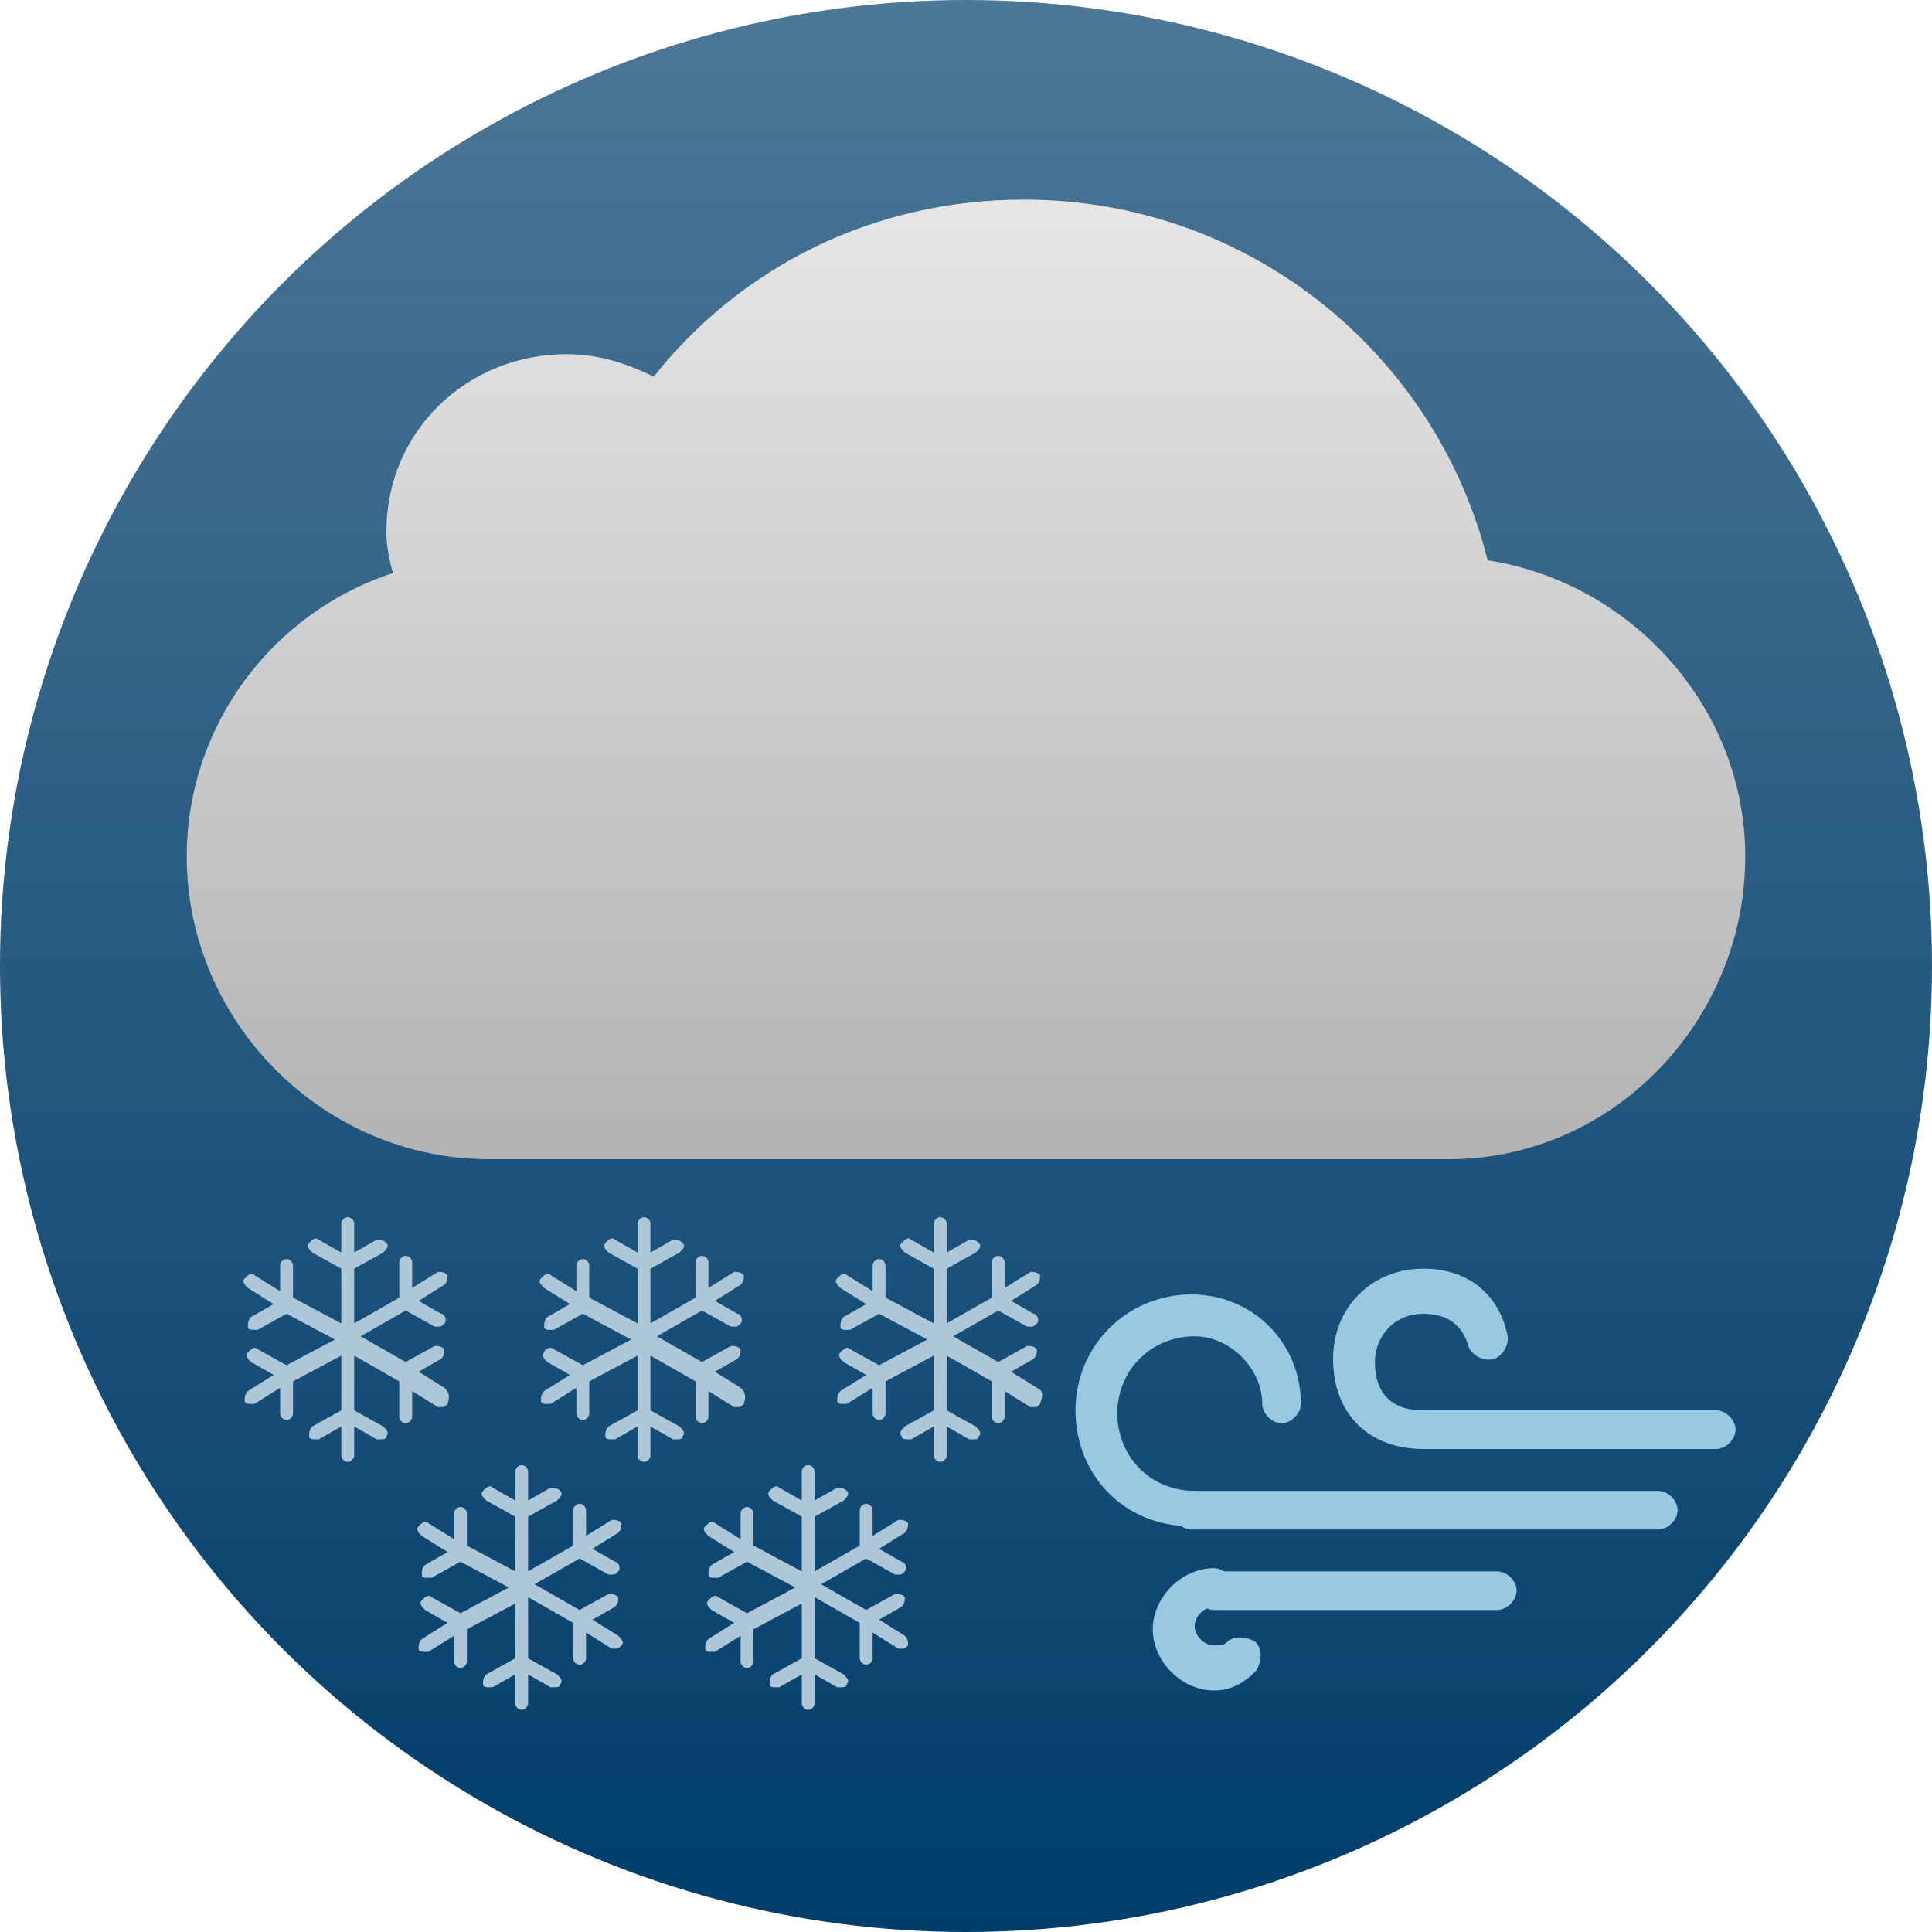 <?xml version="1.0" encoding="utf-8"?>
<!-- Generator: Adobe Illustrator 19.0.0, SVG Export Plug-In . SVG Version: 6.00 Build 0)  -->
<svg version="1.1" id="Layer_1" xmlns="http://www.w3.org/2000/svg" xmlns:xlink="http://www.w3.org/1999/xlink" x="0px" y="0px"
	 viewBox="0 0 60 60" style="enable-background:new 0 0 60 60;" xml:space="preserve">
<style type="text/css">
	.st0{fill:url(#SVGID_1_);}
	.st1{fill:#ADC6D8;}
	.st2{fill:url(#SVGID_2_);}
	.st3{fill:#98C9E0;}
</style>
<linearGradient id="SVGID_1_" gradientUnits="userSpaceOnUse" x1="30" y1="-795.17" x2="30" y2="-735.17" gradientTransform="matrix(1 0 0 1 0 795.17)">
	<stop  offset="0" style="stop-color:#003D6A;stop-opacity:0.7"/>
	<stop  offset="1" style="stop-color:#003D6A"/>
</linearGradient>
<circle class="st0" cx="30" cy="30" r="30"/>
<path class="st1" d="M13.8,43.1L13,42.6l0.7-0.4c0.1-0.1,0.1-0.2,0.1-0.3c-0.1-0.1-0.2-0.1-0.3-0.1l-0.9,0.5l-1.4-0.8l1.4-0.8
	l0.9,0.5h0.1c0.1,0,0.1,0,0.2-0.1s0-0.3-0.1-0.3L13,40.4l0.8-0.5c0.1-0.1,0.1-0.2,0.1-0.3c-0.1-0.1-0.2-0.1-0.3-0.1L12.8,40v-0.8
	c0-0.1-0.1-0.2-0.2-0.2s-0.2,0.1-0.2,0.2v1.1L11,41.1v-1.7l0.9-0.5c0.1-0.1,0.2-0.2,0.1-0.3c-0.1-0.1-0.2-0.1-0.3-0.1L11,38.9V38
	c0-0.1-0.1-0.2-0.2-0.2s-0.2,0.1-0.2,0.2v0.9l-0.7-0.4c-0.1-0.1-0.2,0-0.3,0.1c-0.1,0.1,0,0.2,0.1,0.3l0.9,0.5v1.7l-1.5-0.8v-1
	c0-0.1-0.1-0.2-0.2-0.2l0,0c-0.1,0-0.2,0.1-0.2,0.2v0.8l-0.8-0.5c-0.1-0.1-0.2,0-0.3,0.1c-0.1,0.1,0,0.2,0.1,0.3l0.8,0.5l-0.7,0.4
	c-0.1,0.1-0.1,0.2-0.1,0.3c0,0.1,0.1,0.1,0.2,0.1H8l0.9-0.5l1.5,0.8l-1.5,0.8L8,41.9c-0.1-0.1-0.2,0-0.3,0.1c-0.1,0.1,0,0.2,0.1,0.3
	l0.7,0.4l-0.8,0.5c-0.1,0.1-0.1,0.2-0.1,0.3c0,0.1,0.1,0.1,0.2,0.1h0.1l0.8-0.5v0.8c0,0.1,0.1,0.2,0.2,0.2l0,0
	c0.1,0,0.2-0.1,0.2-0.2v-1l1.5-0.8v1.7l-0.9,0.5c-0.1,0.1-0.1,0.2-0.1,0.3c0,0.1,0.1,0.1,0.2,0.1h0.1l0.7-0.4v0.9
	c0,0.1,0.1,0.2,0.2,0.2s0.2-0.1,0.2-0.2v-0.9l0.7,0.4h0.1c0.1,0,0.2,0,0.2-0.1c0.1-0.1,0-0.2-0.1-0.3L11,43.8v-1.7l1.4,0.8V44
	c0,0.1,0.1,0.2,0.2,0.2s0.2-0.1,0.2-0.2v-0.8l0.8,0.5h0.1c0.1,0,0.1,0,0.2-0.1C14,43.3,13.9,43.2,13.8,43.1z"/>
<path class="st1" d="M23,43.1l-0.8-0.5l0.7-0.4C23,42.1,23,42,23,41.9c-0.1-0.1-0.2-0.1-0.3-0.1l-0.9,0.5l-1.4-0.8l1.4-0.8l0.9,0.5
	h0.1c0.1,0,0.1,0,0.2-0.1s0-0.3-0.1-0.3l-0.7-0.4l0.8-0.5c0.1-0.1,0.1-0.2,0.1-0.3c-0.1-0.1-0.2-0.1-0.3-0.1L22,40v-0.8
	c0-0.1-0.1-0.2-0.2-0.2s-0.2,0.1-0.2,0.2v1.1l-1.4,0.8v-1.7l0.9-0.5c0.1-0.1,0.2-0.2,0.1-0.3c-0.1-0.1-0.2-0.1-0.3-0.1l-0.7,0.4V38
	c0-0.1-0.1-0.2-0.2-0.2s-0.2,0.1-0.2,0.2v0.9l-0.7-0.4c-0.1-0.1-0.2,0-0.3,0.1c-0.1,0.1,0,0.2,0.1,0.3l0.9,0.5v1.7l-1.5-0.8v-1
	c0-0.1-0.1-0.2-0.2-0.2l0,0c-0.1,0-0.2,0.1-0.2,0.2v0.8l-0.8-0.5c-0.1-0.1-0.2,0-0.3,0.1c-0.1,0.1,0,0.2,0.1,0.3l0.8,0.5L17,40.9
	c-0.1,0.1-0.1,0.2-0.1,0.3c0,0.1,0.1,0.1,0.2,0.1h0.1l0.9-0.5l1.5,0.8l-1.5,0.8l-0.9-0.5c-0.1-0.1-0.3,0-0.3,0.1
	c-0.1,0.1,0,0.2,0.1,0.3l0.7,0.4l-0.8,0.5c-0.1,0.1-0.1,0.2-0.1,0.3c0,0.1,0.1,0.1,0.2,0.1h0.1l0.8-0.5v0.8c0,0.1,0.1,0.2,0.2,0.2
	l0,0c0.1,0,0.2-0.1,0.2-0.2v-1l1.5-0.8v1.7l-0.9,0.5c-0.1,0.1-0.1,0.2-0.1,0.3c0,0.1,0.1,0.1,0.2,0.1h0.1l0.7-0.4v0.9
	c0,0.1,0.1,0.2,0.2,0.2s0.2-0.1,0.2-0.2v-0.9l0.7,0.4H21c0.1,0,0.2,0,0.2-0.1c0.1-0.1,0-0.2-0.1-0.3l-0.9-0.5v-1.7l1.4,0.8V44
	c0,0.1,0.1,0.2,0.2,0.2S22,44.1,22,44v-0.8l0.8,0.5h0.1c0.1,0,0.1,0,0.2-0.1C23.2,43.3,23.1,43.2,23,43.1z"/>
<path class="st1" d="M32.2,43.1l-0.8-0.5l0.7-0.4c0.1-0.1,0.1-0.2,0.1-0.3c-0.1-0.1-0.2-0.1-0.3-0.1L31,42.3l-1.4-0.8l1.4-0.8
	l0.9,0.5H32c0.1,0,0.1,0,0.2-0.1s0-0.3-0.1-0.3l-0.7-0.4l0.8-0.5c0.1-0.1,0.1-0.2,0.1-0.3c-0.1-0.1-0.2-0.1-0.3-0.1L31.2,40v-0.8
	c0-0.1-0.1-0.2-0.2-0.2s-0.2,0.1-0.2,0.2v1.1l-1.4,0.8v-1.7l0.9-0.5c0.1-0.1,0.2-0.2,0.1-0.3c-0.1-0.1-0.2-0.1-0.3-0.1l-0.7,0.4V38
	c0-0.1-0.1-0.2-0.2-0.2S29,37.9,29,38v0.9l-0.7-0.4c-0.1-0.1-0.2,0-0.3,0.1c-0.1,0.1,0,0.2,0.1,0.3l0.9,0.5v1.7l-1.5-0.8v-1
	c0-0.1-0.1-0.2-0.2-0.2l0,0c-0.1,0-0.2,0.1-0.2,0.2v0.8l-0.8-0.5c-0.1-0.1-0.2,0-0.3,0.1c-0.1,0.1,0,0.2,0.1,0.3l0.8,0.5l-0.7,0.4
	c-0.1,0.1-0.1,0.2-0.1,0.3c0,0.1,0.1,0.1,0.2,0.1h0.1l0.9-0.5l1.5,0.8l-1.5,0.8l-0.9-0.5c-0.1-0.1-0.2,0-0.3,0.1
	c-0.1,0.1,0,0.2,0.1,0.3l0.7,0.4l-0.8,0.5C26,43.3,26,43.4,26,43.5c0,0.1,0.1,0.1,0.2,0.1h0.1l0.8-0.5v0.8c0,0.1,0.1,0.2,0.2,0.2
	l0,0c0.1,0,0.2-0.1,0.2-0.2v-1l1.5-0.8v1.7l-0.9,0.5c-0.1,0.1-0.2,0.2-0.1,0.3c0,0.1,0.1,0.1,0.2,0.1h0.1l0.7-0.4v0.9
	c0,0.1,0.1,0.2,0.2,0.2s0.2-0.1,0.2-0.2v-0.9l0.7,0.4h0.1c0.1,0,0.2,0,0.2-0.1c0.1-0.1,0-0.2-0.1-0.3l-0.9-0.5v-1.7l1.4,0.8V44
	c0,0.1,0.1,0.2,0.2,0.2s0.2-0.1,0.2-0.2v-0.8l0.8,0.5h0.1c0.1,0,0.1,0,0.2-0.1C32.4,43.3,32.4,43.2,32.2,43.1z"/>
<path class="st1" d="M19.2,50.8l-0.8-0.5l0.7-0.4c0.1-0.1,0.1-0.2,0.1-0.3c-0.1-0.1-0.2-0.1-0.3-0.1L18,50l-1.4-0.8l1.4-0.8l0.9,0.5
	H19c0.1,0,0.1,0,0.2-0.1s0-0.3-0.1-0.3l-0.7-0.4l0.8-0.5c0.1-0.1,0.1-0.2,0.1-0.3c-0.1-0.1-0.2-0.1-0.3-0.1l-0.8,0.5v-0.8
	c0-0.1-0.1-0.2-0.2-0.2s-0.2,0.1-0.2,0.2V48l-1.4,0.8v-1.7l0.9-0.5c0.1-0.1,0.2-0.2,0.1-0.3c-0.1-0.1-0.2-0.1-0.3-0.1l-0.7,0.4v-0.9
	c0-0.1-0.1-0.2-0.2-0.2S16,45.6,16,45.7v0.9l-0.7-0.4c-0.1-0.1-0.2,0-0.3,0.1c-0.1,0.1,0,0.2,0.1,0.3l0.9,0.5v1.7L14.5,48v-1
	c0-0.1-0.1-0.2-0.2-0.2l0,0c-0.1,0-0.2,0.1-0.2,0.2v0.8l-0.8-0.5c-0.1-0.1-0.2,0-0.3,0.1c-0.1,0.1,0,0.2,0.1,0.3l0.8,0.5l-0.7,0.4
	c-0.1,0.1-0.1,0.2-0.1,0.3c0,0.1,0.1,0.1,0.2,0.1h0.1l0.9-0.5l1.5,0.8l-1.5,0.8l-0.9-0.5c-0.1-0.1-0.2,0-0.3,0.1
	c-0.1,0.1,0,0.2,0.1,0.3l0.7,0.4l-0.8,0.5C13,51,13,51.1,13,51.2c0,0.1,0.1,0.1,0.2,0.1h0.1l0.8-0.5v0.8c0,0.1,0.1,0.2,0.2,0.2l0,0
	c0.1,0,0.2-0.1,0.2-0.2v-1l1.5-0.8v1.7L15.1,52C15,52.1,15,52.2,15,52.3c0,0.1,0.1,0.1,0.2,0.1h0.1L16,52v0.9c0,0.1,0.1,0.2,0.2,0.2
	s0.2-0.1,0.2-0.2V52l0.7,0.4h0.1c0.1,0,0.2,0,0.2-0.1c0.1-0.1,0-0.2-0.1-0.3l-0.9-0.5v-1.9l1.4,0.8v1.1c0,0.1,0.1,0.2,0.2,0.2
	s0.2-0.1,0.2-0.2v-0.8l0.8,0.5h0.1c0.1,0,0.1,0,0.2-0.1C19.4,51,19.3,50.9,19.2,50.8z"/>
<path class="st1" d="M28.1,50.8l-0.8-0.5l0.7-0.4c0.1-0.1,0.1-0.2,0.1-0.3c-0.1-0.1-0.2-0.1-0.3-0.1L26.9,50l-1.4-0.8l1.4-0.8
	l0.9,0.5h0.1c0.1,0,0.1,0,0.2-0.1s0-0.3-0.1-0.3l-0.7-0.4l0.8-0.5c0.1-0.1,0.1-0.2,0.1-0.3c-0.1-0.1-0.2-0.1-0.3-0.1l-0.8,0.5v-0.8
	c0-0.1-0.1-0.2-0.2-0.2s-0.2,0.1-0.2,0.2V48l-1.4,0.8v-1.7l0.9-0.5c0.1-0.1,0.2-0.2,0.1-0.3c-0.1-0.1-0.2-0.1-0.3-0.1l-0.7,0.4v-0.9
	c0-0.1-0.1-0.2-0.2-0.2s-0.2,0.1-0.2,0.2v0.9l-0.7-0.4c-0.1-0.1-0.2,0-0.3,0.1c-0.1,0.1,0,0.2,0.1,0.3l0.9,0.5v1.7L23.4,48v-1
	c0-0.1-0.1-0.2-0.2-0.2l0,0c-0.1,0-0.2,0.1-0.2,0.2v0.8l-0.8-0.5c-0.1-0.1-0.2,0-0.3,0.1c-0.1,0.1,0,0.2,0.1,0.3l0.8,0.5l-0.7,0.4
	C22,48.7,22,48.8,22,48.9c0,0.1,0.1,0.1,0.2,0.1h0.1l0.9-0.5l1.5,0.8l-1.5,0.8l-0.9-0.5c-0.1-0.1-0.2,0-0.3,0.1
	c-0.1,0.1,0,0.2,0.1,0.3l0.7,0.4L22,50.9c-0.1,0.1-0.1,0.2-0.1,0.3c0,0.1,0.1,0.1,0.2,0.1h0.1l0.8-0.5v0.8c0,0.1,0.1,0.2,0.2,0.2
	l0,0c0.1,0,0.2-0.1,0.2-0.2v-1l1.5-0.8v1.7L24,52c-0.1,0.1-0.1,0.2-0.1,0.3c0,0.1,0.1,0.1,0.2,0.1h0.1l0.7-0.4v0.9
	c0,0.1,0.1,0.2,0.2,0.2s0.2-0.1,0.2-0.2V52l0.7,0.4h0.1c0.1,0,0.2,0,0.2-0.1c0.1-0.1,0-0.2-0.1-0.3l-0.9-0.5v-1.9l1.4,0.8v1.1
	c0,0.1,0.1,0.2,0.2,0.2s0.2-0.1,0.2-0.2v-0.8l0.8,0.5H28c0.1,0,0.1,0,0.2-0.1C28.2,51,28.2,50.9,28.1,50.8z"/>
<linearGradient id="SVGID_2_" gradientUnits="userSpaceOnUse" x1="30" y1="-788.97" x2="30" y2="-759.17" gradientTransform="matrix(1 0 0 1 0 795.17)">
	<stop  offset="0" style="stop-color:#E6E6E6"/>
	<stop  offset="1" style="stop-color:#B3B3B3"/>
</linearGradient>
<path class="st2" d="M54.2,26.6c0-4.6-3.5-8.5-8-9.2C44.6,11,38.8,6.2,31.8,6.2c-4.7,0-8.8,2.1-11.5,5.5c-0.8-0.4-1.7-0.7-2.7-0.7
	c-3.1,0-5.6,2.4-5.6,5.5c0,0.5,0.1,0.9,0.2,1.3c-3.7,1.2-6.4,4.7-6.4,8.8c0,5.1,4.2,9.4,9.4,9.4c0.1,0,29.3,0,29.3,0
	c0.1,0,0.4,0,0.5,0l0,0l0,0C50.1,36,54.2,31.7,54.2,26.6z"/>
<g>
	<g id="XMLID_720_">
		<path class="st3" d="M44.2,45c-1.7,0-2.8-1.1-2.8-2.8c0-1.6,1.2-2.8,2.8-2.8c1.3,0,2.3,0.7,2.6,2c0.1,0.3-0.1,0.7-0.4,0.8
			c-0.3,0.1-0.7-0.1-0.8-0.4c-0.2-0.7-0.7-1-1.4-1c-0.9,0-1.5,0.7-1.5,1.5c0,0.6,0.2,1.5,1.5,1.5c0.3,0,0.6,0.3,0.6,0.6
			C44.8,44.7,44.5,45,44.2,45z"/>
	</g>
	<g id="XMLID_719_">
		<path class="st3" d="M37.7,52.5c-1,0-1.9-0.9-1.9-1.9s0.9-1.9,1.9-1.9c0.3,0,0.6,0.3,0.6,0.6c0,0.3-0.3,0.6-0.6,0.6
			c-0.3,0-0.6,0.3-0.6,0.6s0.3,0.6,0.6,0.6c0.2,0,0.3,0,0.4-0.1c0.2-0.2,0.6-0.2,0.9,0c0.2,0.2,0.2,0.6,0,0.9
			C38.6,52.3,38.2,52.5,37.7,52.5z"/>
	</g>
	<g id="XMLID_718_">
		<path class="st3" d="M37,47.4c-2.1,0-3.6-1.6-3.6-3.6s1.6-3.6,3.6-3.6c1.9,0,3.4,1.5,3.4,3.4c0,0.3-0.3,0.6-0.6,0.6
			c-0.3,0-0.6-0.3-0.6-0.6c0-1.1-1-2.1-2.1-2.1c-1.3,0-2.4,1-2.4,2.4c0,1.3,1,2.4,2.4,2.4c0.3,0,0.6,0.3,0.6,0.6
			C37.7,47.1,37.4,47.4,37,47.4z"/>
	</g>
	<g id="XMLID_717_">
		<path class="st3" d="M53.3,45h-9.1c-0.3,0-0.6-0.3-0.6-0.6c0-0.3,0.3-0.6,0.6-0.6h9.1c0.3,0,0.6,0.3,0.6,0.6S53.6,45,53.3,45z"/>
	</g>
	<g id="XMLID_695_">
		<path class="st3" d="M46.5,50h-8.8c-0.3,0-0.6-0.3-0.6-0.6c0-0.3,0.3-0.6,0.6-0.6h8.8c0.3,0,0.6,0.3,0.6,0.6S46.8,50,46.5,50z"/>
	</g>
	<g id="XMLID_694_">
		<path class="st3" d="M51.5,47.5H37c-0.3,0-0.6-0.3-0.6-0.6c0-0.3,0.3-0.6,0.6-0.6h14.5c0.3,0,0.6,0.3,0.6,0.6S51.8,47.5,51.5,47.5
			z"/>
	</g>
</g>
</svg>
